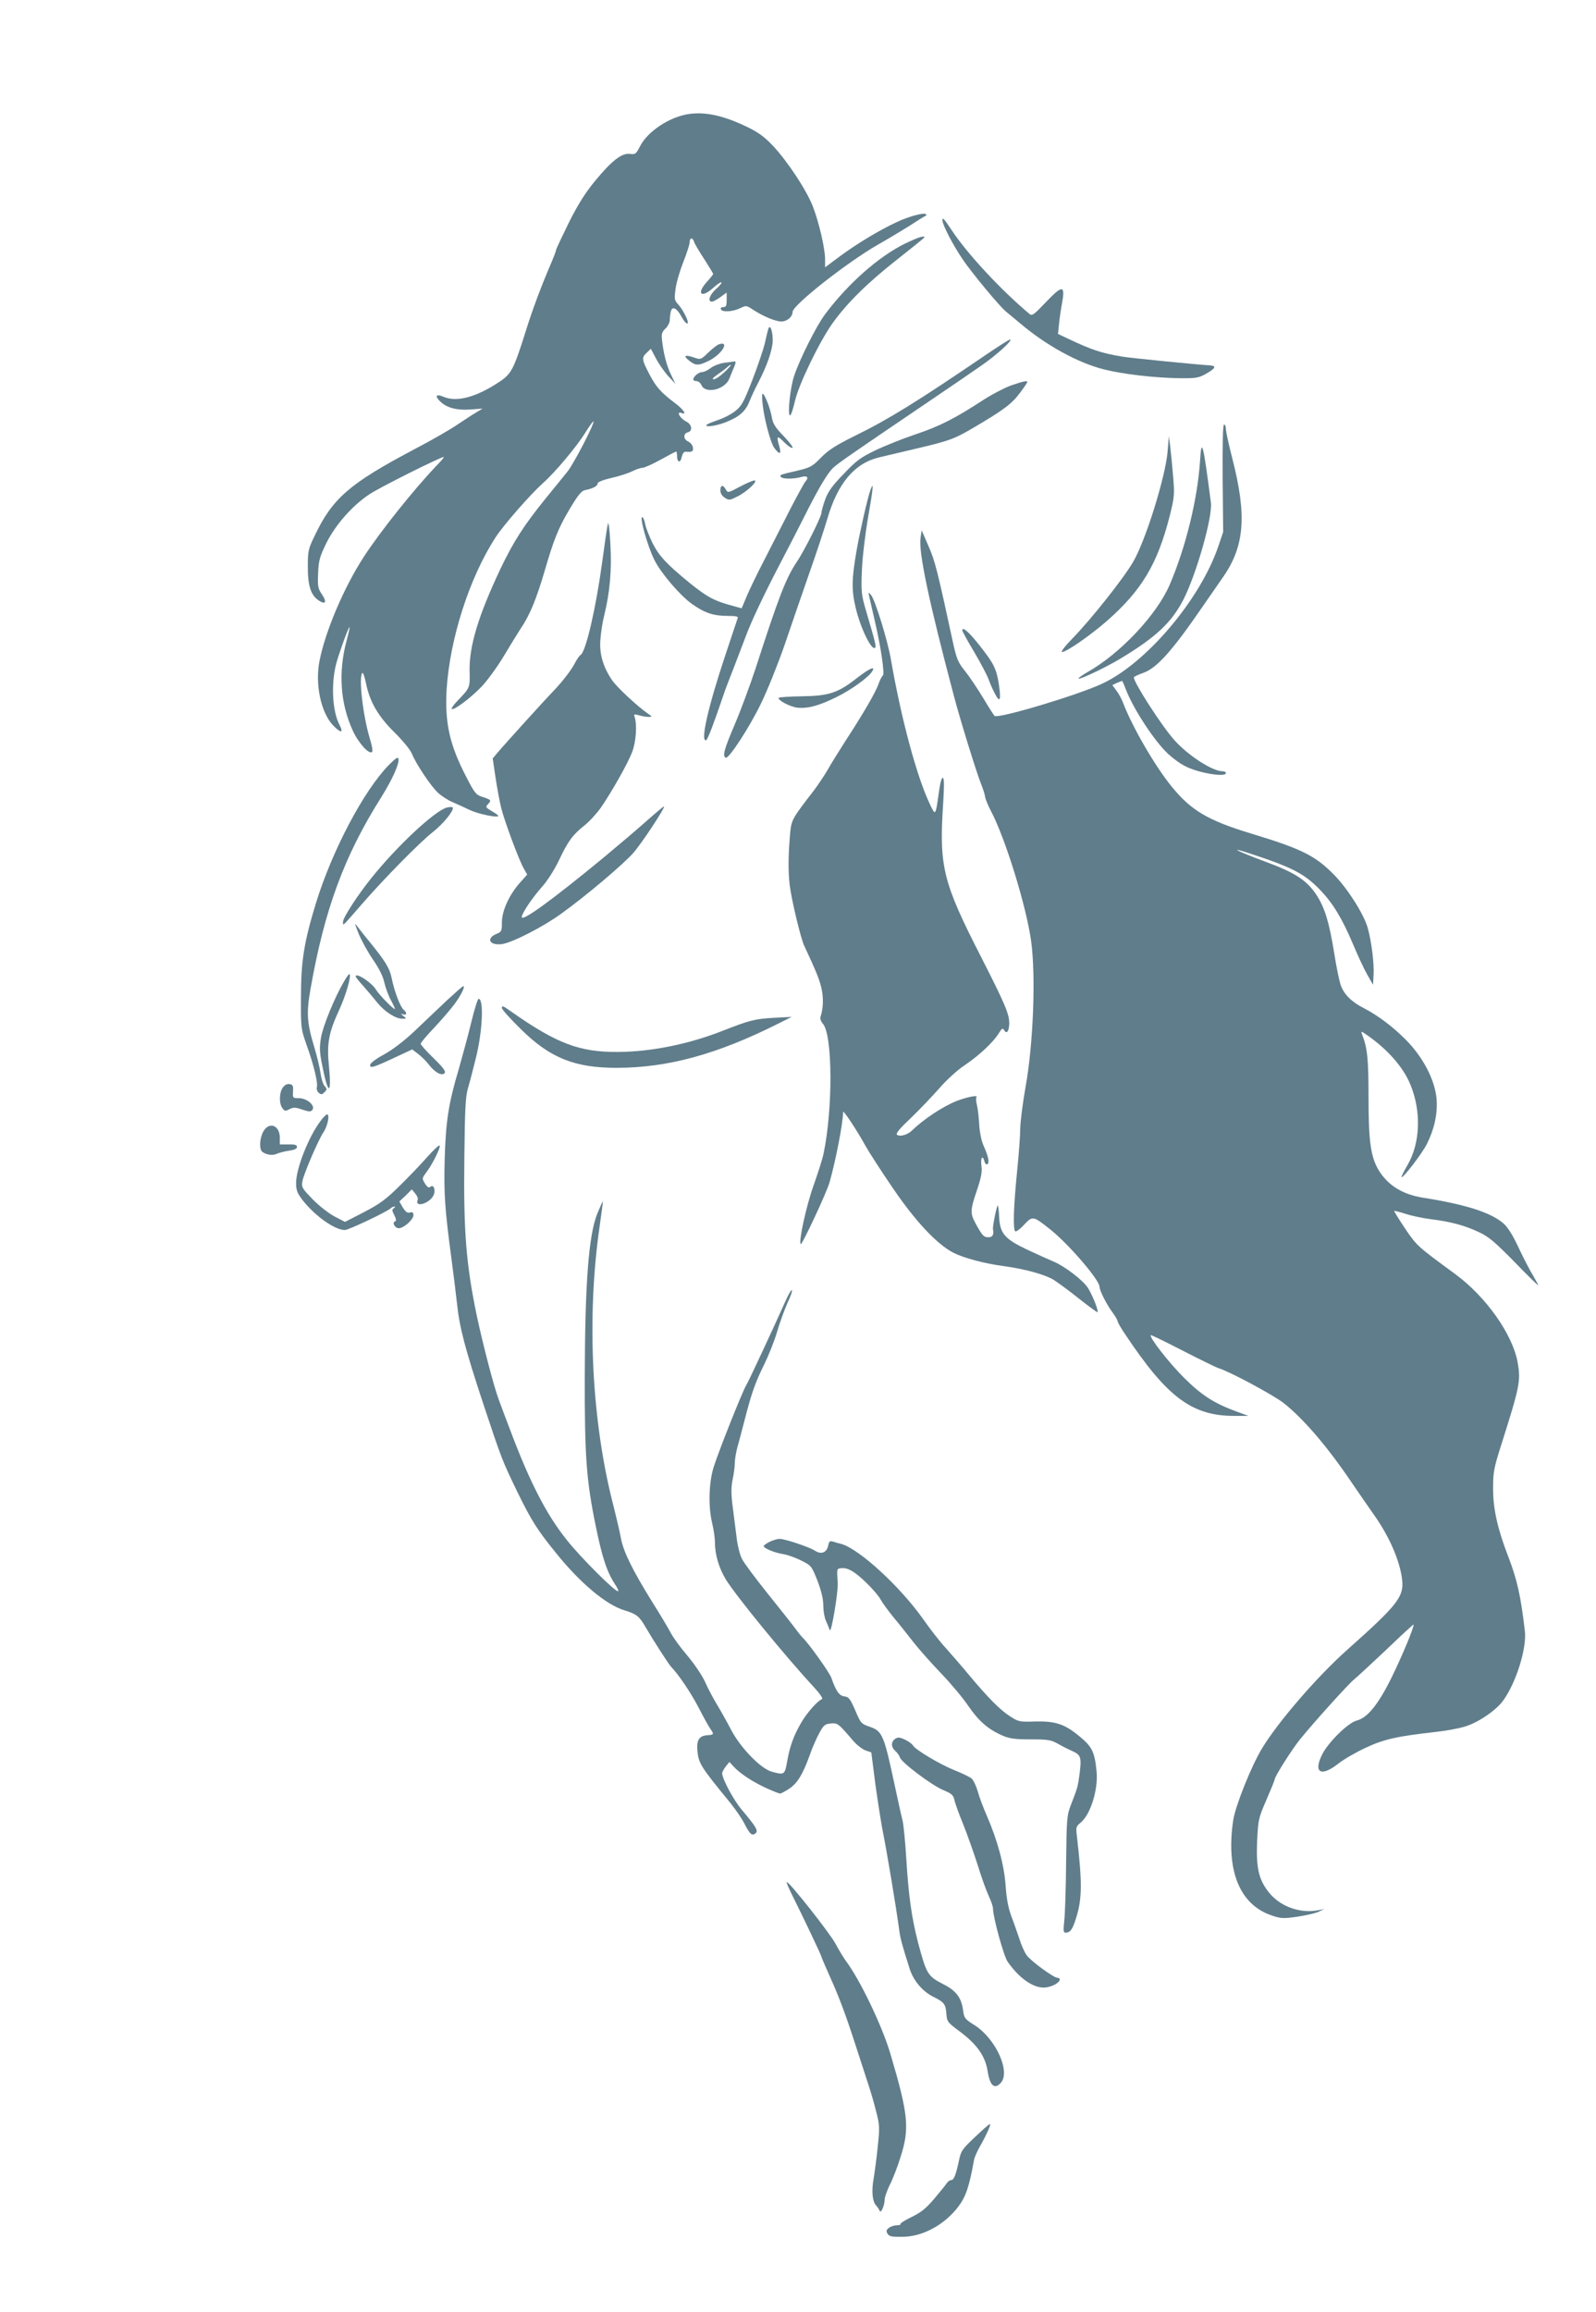 <?xml version="1.0" standalone="no"?>
<!DOCTYPE svg PUBLIC "-//W3C//DTD SVG 20010904//EN"
 "http://www.w3.org/TR/2001/REC-SVG-20010904/DTD/svg10.dtd">
<svg version="1.0" xmlns="http://www.w3.org/2000/svg"
 width="884pt" height="1280pt" viewBox="0 0 884 1280"
 preserveAspectRatio="xMidYMid meet">
<g transform="translate(0,1280) scale(0.1,-0.1)"
fill="#607d8b" stroke="none">
<path d="M3817 12169 c-107 -15 -230 -96 -272 -179 -22 -43 -26 -46 -57 -42
-45 5 -100 -38 -194 -152 -53 -65 -93 -128 -144 -230 -38 -78 -70 -145 -70
-150 0 -5 -11 -34 -24 -65 -57 -132 -107 -265 -146 -391 -65 -206 -78 -230
-144 -274 -128 -85 -235 -114 -309 -83 -44 19 -51 3 -14 -30 35 -32 92 -46
165 -40 l65 5 -36 -22 c-20 -11 -66 -42 -104 -67 -37 -26 -147 -89 -243 -139
-355 -188 -449 -269 -548 -478 -35 -72 -37 -83 -37 -172 0 -105 17 -156 61
-185 37 -24 46 -9 18 33 -23 33 -25 45 -22 118 3 71 8 90 46 168 50 100 142
205 236 268 50 35 396 208 414 208 4 0 -16 -24 -44 -52 -124 -131 -309 -362
-399 -501 -110 -169 -213 -412 -245 -575 -26 -128 7 -286 74 -357 44 -46 61
-45 36 3 -39 74 -47 224 -18 337 14 53 69 207 74 203 2 -2 -6 -37 -17 -78 -46
-173 -34 -345 35 -495 32 -70 91 -134 107 -118 5 5 -1 37 -12 72 -38 125 -64
343 -42 365 4 4 13 -22 20 -56 21 -104 67 -183 158 -273 45 -44 87 -96 95
-115 23 -58 109 -187 148 -221 20 -18 56 -41 81 -51 26 -11 69 -31 96 -44 46
-21 155 -44 155 -31 0 3 -16 15 -36 26 -35 21 -36 23 -20 40 19 21 17 23 -35
40 -32 10 -42 23 -86 109 -93 178 -120 301 -109 487 18 279 126 617 271 840
44 68 191 236 261 299 69 61 191 206 240 287 21 33 39 58 41 56 8 -9 -109
-235 -144 -278 -21 -26 -75 -93 -121 -149 -119 -147 -177 -237 -248 -385 -125
-264 -176 -433 -173 -572 2 -92 3 -90 -69 -165 -20 -21 -33 -40 -30 -43 10
-10 102 58 163 121 33 34 89 111 125 171 35 59 78 128 94 153 50 73 87 163
133 320 49 169 76 237 136 338 47 79 67 104 86 108 45 9 71 23 71 37 0 8 29
20 77 31 43 10 94 26 115 37 20 10 46 19 56 19 11 0 56 20 101 45 45 25 83 45
86 45 3 0 5 -11 5 -24 0 -37 19 -42 26 -6 5 20 12 30 23 29 35 -3 42 1 39 24
-2 12 -13 26 -25 32 -29 12 -30 45 -2 52 27 7 21 44 -10 59 -36 18 -58 60 -25
47 31 -12 9 21 -37 55 -79 60 -105 89 -142 160 -43 82 -44 92 -14 120 l22 21
29 -55 c16 -30 46 -73 68 -97 l39 -42 -24 50 c-25 51 -42 118 -50 192 -4 34
-1 45 19 64 13 12 24 34 24 48 0 14 3 36 6 48 8 30 34 17 59 -31 17 -31 35
-47 35 -31 0 17 -31 75 -52 98 -23 25 -24 30 -16 88 4 34 24 101 43 149 19 48
35 97 35 109 0 26 17 28 25 1 3 -10 28 -53 56 -95 27 -42 49 -78 49 -82 0 -3
-16 -23 -36 -45 -58 -65 -30 -91 36 -32 22 20 43 34 46 31 3 -3 -10 -20 -30
-37 -36 -32 -48 -70 -23 -70 7 0 28 11 47 25 19 14 34 25 35 25 0 0 0 -18 0
-40 0 -32 -3 -40 -18 -40 -11 0 -17 -5 -14 -12 6 -18 67 -14 107 6 33 16 35
15 70 -8 56 -37 126 -66 158 -66 31 0 62 26 62 53 0 38 309 280 477 375 46 26
121 71 166 99 45 29 86 55 92 57 5 2 7 6 4 10 -10 11 -96 -12 -165 -45 -93
-43 -219 -119 -312 -188 l-82 -61 0 45 c0 58 -33 202 -67 290 -34 90 -139 249
-220 336 -49 52 -82 76 -146 107 -127 61 -227 84 -320 71z"/>
<path d="M5220 11580 c0 -25 61 -142 115 -220 51 -75 203 -258 237 -285 7 -6
45 -37 83 -69 141 -119 316 -215 459 -251 107 -27 280 -47 421 -49 89 -1 105
2 144 24 53 30 61 44 24 47 -60 3 -455 42 -490 49 -111 19 -165 36 -291 96
l-62 29 6 57 c3 31 10 79 15 105 21 111 6 113 -91 11 -64 -67 -73 -74 -88 -62
-157 131 -345 334 -429 461 -44 66 -53 77 -53 57z"/>
<path d="M5014 11452 c-147 -72 -317 -222 -444 -392 -48 -64 -140 -247 -171
-340 -23 -67 -38 -220 -23 -220 5 0 17 35 27 79 20 91 136 330 208 431 81 113
194 224 354 350 85 67 155 123 155 126 0 11 -33 1 -106 -34z"/>
<path d="M4256 10980 c-3 -8 -12 -45 -20 -82 -9 -36 -40 -128 -70 -205 -47
-121 -59 -142 -95 -170 -22 -17 -64 -39 -93 -48 -29 -10 -57 -21 -63 -26 -17
-16 43 -9 96 10 81 31 116 60 139 116 11 28 33 75 49 105 51 98 81 186 81 237
0 52 -15 90 -24 63z"/>
<path d="M5460 10835 c-376 -256 -539 -357 -723 -447 -109 -54 -148 -79 -190
-122 -47 -48 -59 -55 -127 -71 -104 -24 -102 -24 -95 -35 8 -13 70 -13 113 -1
33 10 44 -3 23 -25 -5 -5 -42 -72 -82 -149 -39 -77 -104 -203 -143 -280 -40
-77 -85 -170 -100 -206 l-28 -67 -72 20 c-84 24 -122 45 -213 118 -130 106
-172 151 -208 222 -19 38 -37 85 -41 104 -3 19 -10 37 -15 40 -21 13 27 -160
66 -237 38 -75 142 -196 208 -243 71 -50 118 -66 200 -66 43 0 57 -3 53 -12
-2 -7 -34 -102 -70 -210 -95 -285 -138 -477 -105 -466 9 3 41 88 99 258 4 14
29 79 55 145 25 66 55 143 65 170 27 76 107 244 186 395 39 74 99 191 134 260
82 164 132 249 165 280 26 25 113 85 525 364 118 80 253 172 300 205 83 58
174 141 154 141 -5 0 -65 -38 -134 -85z"/>
<path d="M3980 10893 c-8 -3 -34 -23 -57 -45 -39 -38 -43 -40 -74 -29 -54 19
-68 13 -34 -14 38 -31 54 -31 114 -1 72 37 115 112 51 89z"/>
<path d="M4009 10791 c-25 -4 -58 -17 -73 -29 -16 -12 -37 -22 -47 -22 -19 0
-49 -25 -49 -41 0 -5 8 -9 18 -9 9 0 22 -10 27 -22 22 -51 130 -26 155 36 4
11 15 38 24 59 12 28 13 37 4 36 -7 -1 -33 -5 -59 -8z m4 -51 c-23 -22 -50
-40 -60 -40 -11 0 -4 9 22 27 22 15 46 33 53 40 7 7 16 13 20 13 4 0 -12 -18
-35 -40z"/>
<path d="M5600 10666 c-36 -13 -103 -48 -150 -78 -161 -105 -245 -148 -380
-193 -74 -25 -176 -66 -225 -90 -77 -37 -103 -56 -171 -128 -62 -63 -87 -98
-103 -141 -11 -31 -21 -65 -21 -75 0 -21 -95 -211 -138 -274 -59 -88 -100
-195 -226 -585 -31 -94 -83 -235 -116 -312 -59 -139 -69 -173 -51 -185 16 -10
130 164 196 300 35 72 94 218 131 325 36 107 98 285 136 395 39 110 83 244 99
298 58 201 151 312 289 345 25 6 113 27 195 46 188 44 220 55 320 114 171 100
219 135 266 199 22 29 39 55 39 58 0 9 -23 4 -90 -19z"/>
<path d="M4224 10563 c9 -85 44 -214 64 -242 31 -42 42 -37 27 13 -16 54 -10
57 30 16 16 -16 35 -30 43 -30 9 0 -12 28 -45 63 -49 50 -62 71 -68 107 -8 48
-40 130 -51 130 -4 0 -4 -26 0 -57z"/>
<path d="M6772 10153 l3 -298 -27 -80 c-100 -294 -398 -646 -643 -760 -136
-64 -572 -194 -596 -179 -3 2 -32 47 -63 99 -32 53 -77 120 -101 150 -37 45
-46 66 -64 146 -90 416 -102 463 -138 545 l-38 88 -6 -40 c-13 -76 46 -355
185 -879 33 -126 124 -420 148 -480 11 -27 22 -61 24 -74 1 -13 16 -49 32 -80
80 -150 197 -530 223 -720 27 -193 12 -576 -31 -811 -15 -85 -28 -186 -29
-225 0 -38 -8 -149 -18 -245 -19 -191 -23 -314 -10 -327 5 -4 27 12 49 36 48
51 50 50 148 -28 102 -82 270 -278 270 -315 0 -21 40 -100 74 -145 14 -19 26
-40 26 -45 0 -6 17 -36 38 -67 236 -356 375 -460 614 -458 l73 0 -55 20 c-133
48 -201 91 -302 191 -85 85 -194 225 -184 236 2 2 82 -37 177 -86 96 -49 185
-93 199 -97 64 -20 302 -148 360 -193 110 -87 243 -242 378 -442 39 -58 94
-136 121 -175 85 -119 145 -256 157 -360 11 -95 -23 -139 -305 -390 -166 -148
-382 -398 -471 -545 -60 -99 -149 -322 -160 -401 -40 -276 36 -464 214 -524
50 -17 64 -18 140 -7 47 7 100 19 118 27 l33 16 -34 -7 c-105 -20 -219 24
-280 108 -51 68 -64 134 -58 275 6 118 7 126 51 227 25 58 46 109 46 114 0 16
99 172 143 225 77 95 269 307 296 328 14 11 95 86 179 165 83 80 152 143 152
140 0 -21 -64 -175 -122 -293 -74 -150 -134 -224 -194 -239 -47 -12 -155 -118
-190 -186 -51 -101 -9 -128 85 -55 31 25 100 65 154 90 102 48 174 64 387 88
58 6 132 20 164 30 74 22 173 90 212 144 72 100 131 289 120 385 -23 197 -43
284 -92 412 -59 152 -84 264 -84 376 0 91 4 113 44 239 104 328 110 357 92
460 -28 156 -176 365 -347 490 -209 153 -212 156 -277 252 -34 51 -61 95 -60
97 2 1 30 -6 62 -16 32 -11 95 -24 140 -30 109 -13 187 -34 266 -71 54 -25 87
-52 198 -165 72 -75 132 -133 132 -130 0 3 -14 29 -31 58 -18 29 -53 98 -79
153 -30 65 -59 111 -82 131 -70 61 -207 105 -446 143 -115 18 -197 70 -248
156 -42 73 -54 158 -54 400 0 211 -6 273 -36 349 -7 18 -5 18 27 -4 115 -80
202 -179 241 -275 61 -148 55 -324 -16 -445 -20 -35 -35 -64 -33 -67 8 -7 115
132 141 185 41 82 59 166 53 247 -9 106 -75 233 -172 330 -74 74 -155 134
-232 174 -66 33 -110 77 -127 127 -8 24 -25 104 -36 177 -29 177 -53 253 -100
325 -54 80 -119 122 -288 184 -143 53 -203 83 -92 47 245 -80 313 -114 402
-206 70 -73 121 -156 182 -300 26 -62 61 -138 79 -169 l32 -56 3 54 c4 64 -12
189 -33 263 -23 77 -110 214 -185 291 -104 106 -179 144 -460 229 -240 73
-332 127 -441 261 -92 113 -218 330 -269 464 -7 19 -23 49 -36 66 l-23 31 25
12 c14 6 27 11 29 11 2 0 11 -21 21 -47 41 -107 157 -285 234 -357 26 -24 69
-56 97 -69 72 -37 223 -62 223 -37 0 6 -8 10 -19 10 -55 0 -189 86 -266 172
-67 74 -225 318 -225 348 0 3 24 15 53 25 74 26 159 121 322 358 33 48 84 121
113 163 126 176 140 346 57 668 -19 74 -35 147 -35 161 0 14 -5 25 -10 25 -7
0 -9 -100 -8 -297z"/>
<path d="M6467 10298 c-13 -143 -123 -495 -192 -611 -56 -95 -235 -320 -337
-424 -39 -40 -64 -73 -56 -73 25 0 157 92 250 173 192 169 279 314 347 581 26
104 27 118 19 216 -5 58 -12 132 -16 165 l-8 60 -7 -87z"/>
<path d="M6647 10250 c-14 -214 -79 -479 -168 -687 -72 -167 -274 -382 -457
-485 -29 -17 -51 -32 -48 -35 6 -7 151 62 231 110 196 118 283 199 349 326 73
142 163 460 153 538 -43 333 -52 364 -60 233z"/>
<path d="M4097 10105 c-64 -34 -66 -35 -77 -15 -15 28 -30 25 -30 -5 0 -15 9
-31 25 -41 23 -15 27 -14 69 7 52 25 119 89 94 89 -8 0 -45 -16 -81 -35z"/>
<path d="M4822 10089 c-15 -38 -60 -236 -77 -334 -28 -160 -29 -221 -6 -318
27 -115 89 -242 108 -223 7 7 3 24 -52 211 -24 83 -26 100 -21 220 3 72 19
204 35 295 28 160 31 199 13 149z"/>
<path d="M3367 9900 c-4 -14 -18 -110 -32 -215 -34 -250 -89 -489 -118 -510
-8 -5 -22 -26 -32 -45 -19 -38 -72 -107 -120 -156 -40 -41 -275 -300 -309
-341 l-27 -32 16 -108 c9 -60 23 -134 31 -166 19 -76 100 -293 125 -335 l19
-34 -41 -46 c-59 -67 -99 -155 -99 -218 0 -48 -2 -53 -29 -64 -61 -25 -40 -66
29 -57 55 7 228 95 328 168 133 95 346 275 400 337 46 52 177 251 170 257 -2
2 -43 -33 -93 -77 -49 -44 -159 -137 -243 -207 -288 -237 -452 -356 -452 -328
0 20 58 106 112 167 29 32 68 93 93 145 51 108 76 142 141 194 28 22 68 66 91
98 61 88 151 247 175 311 21 56 27 147 14 190 -7 19 -5 20 26 11 18 -5 42 -9
53 -8 18 0 18 2 -5 17 -57 39 -172 146 -199 185 -52 76 -73 151 -65 231 3 39
12 96 20 126 32 130 43 252 35 395 -4 81 -10 129 -14 115z"/>
<path d="M4815 9495 c4 -16 18 -77 31 -135 34 -146 55 -293 44 -300 -5 -3 -16
-24 -24 -47 -16 -46 -85 -165 -185 -318 -35 -55 -79 -125 -96 -156 -18 -31
-52 -82 -76 -114 -128 -166 -126 -163 -134 -255 -9 -112 -10 -191 -1 -270 9
-77 60 -292 80 -335 70 -150 85 -189 96 -237 12 -52 10 -109 -4 -153 -5 -14
-1 -28 12 -43 54 -62 56 -472 3 -722 -5 -25 -30 -103 -55 -174 -39 -108 -84
-312 -71 -324 7 -7 145 288 160 343 34 120 74 325 75 389 0 13 79 -106 122
-185 20 -36 89 -143 154 -238 126 -185 244 -310 335 -357 57 -29 173 -60 280
-74 115 -16 222 -45 272 -74 23 -14 87 -61 142 -105 55 -43 102 -78 104 -76 7
7 -27 92 -52 133 -28 44 -130 122 -193 148 -22 9 -86 38 -144 65 -126 60 -151
89 -156 182 -1 32 -5 61 -7 63 -5 5 -30 -116 -27 -131 6 -30 -2 -45 -24 -45
-27 0 -34 7 -70 72 -33 60 -33 76 5 188 24 72 30 103 25 136 -6 45 7 62 17 23
3 -12 10 -18 16 -14 13 7 6 42 -22 104 -11 25 -21 74 -23 111 -2 37 -7 85 -12
108 -6 23 -7 43 -4 47 14 14 -51 2 -108 -20 -78 -31 -184 -101 -252 -167 -23
-22 -67 -33 -80 -20 -7 7 18 37 78 93 48 46 118 120 157 164 40 46 100 101
141 128 80 54 157 126 188 176 18 29 22 31 31 16 13 -23 27 -2 27 41 0 50 -24
107 -155 364 -213 416 -234 501 -211 851 6 93 6 138 -1 142 -7 5 -15 -25 -23
-81 -18 -131 -18 -132 -51 -61 -72 152 -158 473 -214 796 -18 106 -87 329
-110 358 -16 19 -16 19 -10 -10z"/>
<path d="M5330 9310 c0 -5 29 -59 66 -120 36 -61 71 -128 79 -149 7 -21 23
-58 36 -82 28 -54 35 -36 21 56 -13 83 -29 114 -106 211 -59 75 -96 107 -96
84z"/>
<path d="M4745 9045 c-103 -81 -154 -98 -303 -100 -67 -1 -125 -5 -128 -8 -11
-11 60 -50 102 -55 58 -6 119 10 220 60 81 40 179 111 196 143 18 30 -17 14
-87 -40z"/>
<path d="M2154 8565 c-139 -142 -314 -473 -404 -765 -66 -216 -83 -321 -83
-520 -1 -173 0 -176 31 -265 40 -110 64 -212 57 -235 -3 -9 2 -23 10 -30 13
-11 19 -11 32 3 15 15 15 18 1 34 -9 10 -19 43 -23 73 -4 30 -19 91 -32 135
-43 141 -47 194 -23 330 77 439 187 737 391 1060 63 101 102 188 96 214 -3 12
-16 3 -53 -34z"/>
<path d="M2475 8329 c-67 -18 -275 -212 -417 -389 -76 -94 -158 -220 -158
-243 0 -25 -9 -33 105 98 118 136 322 344 392 398 58 46 118 119 111 136 -2 4
-16 4 -33 0z"/>
<path d="M1986 7632 c14 -35 49 -99 78 -142 36 -52 58 -96 65 -131 7 -29 23
-73 37 -98 13 -24 23 -46 21 -47 -5 -6 -87 78 -104 106 -23 40 -113 98 -113
74 0 -4 19 -28 43 -54 23 -26 57 -66 75 -89 41 -51 102 -91 139 -91 26 0 26 1
7 15 -16 13 -16 14 -1 9 20 -7 23 9 3 25 -19 16 -52 103 -66 173 -11 56 -34
95 -125 206 -22 27 -50 62 -62 78 -21 28 -21 27 3 -34z"/>
<path d="M1906 7367 c-52 -88 -118 -249 -128 -312 -9 -53 -8 -81 6 -150 33
-170 54 -174 38 -7 -13 122 -1 186 56 309 37 80 69 189 58 200 -2 3 -16 -15
-30 -40z"/>
<path d="M2477 7263 c-45 -43 -125 -118 -177 -168 -60 -57 -124 -106 -173
-133 -45 -24 -77 -49 -77 -58 0 -20 17 -15 139 42 l94 44 33 -25 c18 -14 45
-40 59 -59 33 -43 71 -64 87 -48 9 9 -4 28 -60 83 -40 38 -72 75 -72 80 0 6
33 45 73 87 40 42 91 102 114 132 38 52 61 100 49 100 -4 0 -43 -35 -89 -77z"/>
<path d="M2611 7143 c-17 -71 -49 -188 -70 -262 -57 -191 -72 -290 -78 -501
-5 -189 1 -276 37 -545 11 -82 25 -195 31 -250 14 -135 44 -249 148 -564 100
-301 103 -308 188 -484 77 -157 110 -209 215 -338 133 -165 275 -283 375 -314
69 -21 84 -33 119 -94 37 -64 126 -203 141 -219 44 -46 109 -143 153 -227 28
-55 58 -108 66 -119 20 -28 18 -31 -19 -33 -45 -4 -60 -27 -54 -89 7 -68 20
-88 184 -288 28 -35 63 -86 77 -114 30 -58 41 -68 61 -52 16 14 4 35 -77 131
-45 53 -108 171 -108 201 0 7 9 24 20 38 l20 25 23 -25 c35 -39 109 -87 182
-120 37 -17 71 -30 76 -30 5 0 27 12 49 26 46 30 76 79 114 184 14 41 39 98
54 125 24 44 31 50 63 53 39 3 41 2 124 -95 20 -23 51 -48 69 -54 l32 -11 22
-172 c13 -94 30 -202 37 -241 29 -144 78 -441 95 -566 7 -53 15 -82 58 -218
21 -66 70 -125 131 -156 61 -30 69 -41 73 -95 3 -43 6 -47 79 -101 91 -69 136
-133 149 -214 13 -83 38 -105 73 -67 56 61 -27 244 -144 319 -56 35 -59 40
-65 86 -10 69 -39 107 -114 144 -81 42 -89 55 -135 228 -35 135 -53 261 -65
462 -6 100 -16 197 -21 215 -5 18 -25 107 -44 197 -59 276 -68 297 -138 321
-47 16 -50 20 -80 91 -28 64 -36 74 -60 77 -28 3 -46 28 -72 102 -11 32 -129
196 -161 225 -6 6 -24 28 -40 50 -16 22 -84 108 -151 191 -67 84 -131 169
-142 191 -12 21 -25 72 -30 113 -5 41 -15 119 -22 173 -10 77 -10 110 -1 156
7 31 12 73 12 92 0 19 7 59 15 89 9 30 26 98 40 150 37 145 59 208 108 306 24
49 57 131 72 183 15 51 41 122 57 158 17 35 28 67 24 70 -3 3 -17 -20 -32 -53
-63 -142 -207 -451 -220 -472 -19 -29 -148 -352 -180 -451 -28 -87 -32 -220
-9 -316 8 -33 15 -80 15 -105 0 -67 22 -141 60 -204 55 -90 327 -423 490 -599
33 -36 50 -62 43 -64 -24 -9 -84 -76 -116 -132 -41 -71 -62 -128 -77 -213 -13
-75 -16 -76 -85 -57 -62 17 -174 133 -226 233 -23 44 -59 108 -79 141 -20 33
-50 89 -65 124 -16 35 -60 100 -98 145 -38 44 -79 101 -92 126 -13 25 -60 104
-105 175 -106 171 -158 276 -171 350 -6 33 -24 110 -39 170 -123 469 -152
1047 -79 1553 10 73 19 136 18 140 0 4 -14 -27 -31 -68 -47 -118 -68 -382 -69
-905 -1 -436 9 -572 60 -820 37 -183 64 -261 111 -332 12 -18 18 -33 13 -33
-19 0 -203 183 -282 282 -114 141 -208 325 -316 613 -21 55 -49 129 -62 165
-27 70 -91 318 -123 470 -58 281 -73 463 -68 865 3 272 6 341 20 390 10 33 29
107 43 164 38 149 46 331 16 331 -5 0 -23 -57 -40 -127z"/>
<path d="M2780 7219 c0 -8 46 -59 103 -115 163 -162 301 -217 537 -216 281 1
551 75 885 242 l80 40 -97 -5 c-107 -6 -135 -13 -288 -73 -186 -73 -393 -115
-575 -116 -213 -2 -339 45 -590 221 -51 36 -55 37 -55 22z"/>
<path d="M1566 6778 c-20 -28 -21 -88 -2 -113 12 -17 17 -18 39 -6 22 11 32
11 71 -2 38 -13 47 -13 56 -2 19 23 -30 65 -74 65 -35 0 -35 1 -33 37 2 32 -1
38 -20 41 -13 2 -27 -5 -37 -20z"/>
<path d="M1778 6597 c-67 -86 -138 -266 -138 -346 0 -42 6 -56 38 -98 69 -87
177 -163 232 -163 21 0 236 102 255 121 5 5 14 9 20 9 5 0 4 -4 -3 -9 -12 -7
-11 -14 2 -39 11 -22 12 -32 4 -34 -18 -6 -1 -38 21 -38 27 0 81 48 81 72 0
15 -5 19 -20 15 -14 -4 -24 4 -39 28 l-19 33 35 33 34 34 19 -23 c11 -13 17
-29 13 -37 -16 -42 64 -19 87 25 15 27 3 65 -15 50 -9 -8 -17 -4 -29 14 -20
32 -20 31 8 69 33 44 79 138 71 145 -3 4 -34 -25 -68 -63 -34 -39 -103 -111
-154 -161 -76 -75 -109 -99 -197 -145 l-105 -54 -58 30 c-32 17 -86 59 -121
95 -59 61 -63 67 -57 100 7 41 90 233 117 272 22 32 36 98 20 98 -5 0 -21 -15
-34 -33z"/>
<path d="M1460 6538 c-22 -37 -26 -100 -7 -115 21 -17 59 -22 80 -11 11 5 40
13 66 17 31 4 46 11 46 21 0 11 -12 15 -47 14 l-48 0 0 36 c0 69 -57 92 -90
38z"/>
<path d="M4263 4264 c-18 -9 -33 -20 -33 -24 0 -12 61 -37 106 -44 23 -3 68
-19 100 -35 58 -29 59 -30 92 -113 21 -56 32 -100 32 -135 0 -29 6 -67 14 -85
8 -18 18 -42 22 -53 8 -22 47 210 44 260 -5 83 -7 80 23 83 19 2 43 -6 70 -25
48 -33 126 -114 146 -151 8 -15 39 -58 70 -96 31 -37 81 -100 112 -140 31 -39
99 -116 152 -171 53 -55 121 -136 151 -181 58 -84 111 -130 191 -164 37 -16
69 -20 154 -20 97 0 112 -3 152 -25 24 -14 60 -32 81 -41 44 -20 49 -34 38
-122 -10 -73 -10 -76 -47 -171 -24 -62 -25 -75 -28 -320 -1 -141 -6 -286 -10
-323 -6 -55 -5 -68 6 -68 27 0 39 16 59 80 34 107 35 195 4 461 -5 41 -3 48
19 66 56 43 100 183 91 283 -11 111 -24 138 -94 196 -83 69 -134 86 -248 83
-85 -3 -92 -1 -138 29 -54 34 -122 103 -229 231 -38 46 -95 111 -125 145 -31
33 -88 106 -127 162 -129 182 -354 388 -453 416 -14 3 -34 9 -46 13 -18 5 -22
2 -27 -23 -8 -38 -39 -50 -72 -28 -32 21 -167 66 -197 66 -13 0 -38 -8 -55
-16z"/>
<path d="M4952 3168 c-18 -18 -15 -43 8 -63 11 -10 22 -26 25 -36 9 -28 177
-154 240 -180 45 -19 55 -27 61 -53 3 -17 25 -78 49 -136 23 -58 59 -159 80
-225 20 -66 48 -143 61 -171 13 -28 24 -59 24 -70 0 -49 60 -265 81 -295 69
-98 151 -152 215 -142 38 6 74 27 74 45 0 4 -6 8 -13 8 -21 0 -151 95 -172
127 -11 16 -29 56 -39 89 -11 32 -30 88 -44 124 -17 46 -27 96 -32 170 -8 114
-45 252 -105 389 -18 42 -41 101 -49 132 -9 31 -24 63 -34 72 -9 8 -52 29 -95
46 -80 32 -216 113 -230 137 -9 16 -60 44 -80 44 -7 0 -18 -5 -25 -12z"/>
<path d="M4390 2303 c54 -107 160 -330 160 -337 0 -3 21 -52 46 -108 55 -122
89 -214 150 -403 25 -77 54 -167 65 -200 11 -33 30 -97 41 -142 20 -76 21 -90
10 -195 -6 -62 -17 -143 -23 -179 -13 -70 -7 -130 15 -151 7 -8 15 -20 18 -28
7 -18 28 30 28 63 0 12 13 49 29 82 17 33 44 103 60 156 50 157 42 234 -59
574 -46 153 -168 407 -246 510 -12 17 -38 59 -57 95 -33 60 -253 339 -269 340
-4 0 11 -35 32 -77z"/>
<path d="M5399 967 c-71 -67 -77 -76 -88 -132 -17 -78 -28 -105 -43 -105 -7 0
-18 -8 -24 -17 -6 -10 -38 -49 -70 -87 -46 -54 -74 -76 -126 -101 -37 -18 -64
-35 -61 -39 4 -3 -5 -6 -18 -6 -14 0 -34 -6 -45 -14 -15 -12 -17 -18 -8 -33 9
-15 24 -18 81 -17 113 0 234 66 311 167 42 56 61 112 87 259 3 15 18 49 33 75
38 67 63 123 54 123 -4 0 -41 -33 -83 -73z"/>
</g>
</svg>
